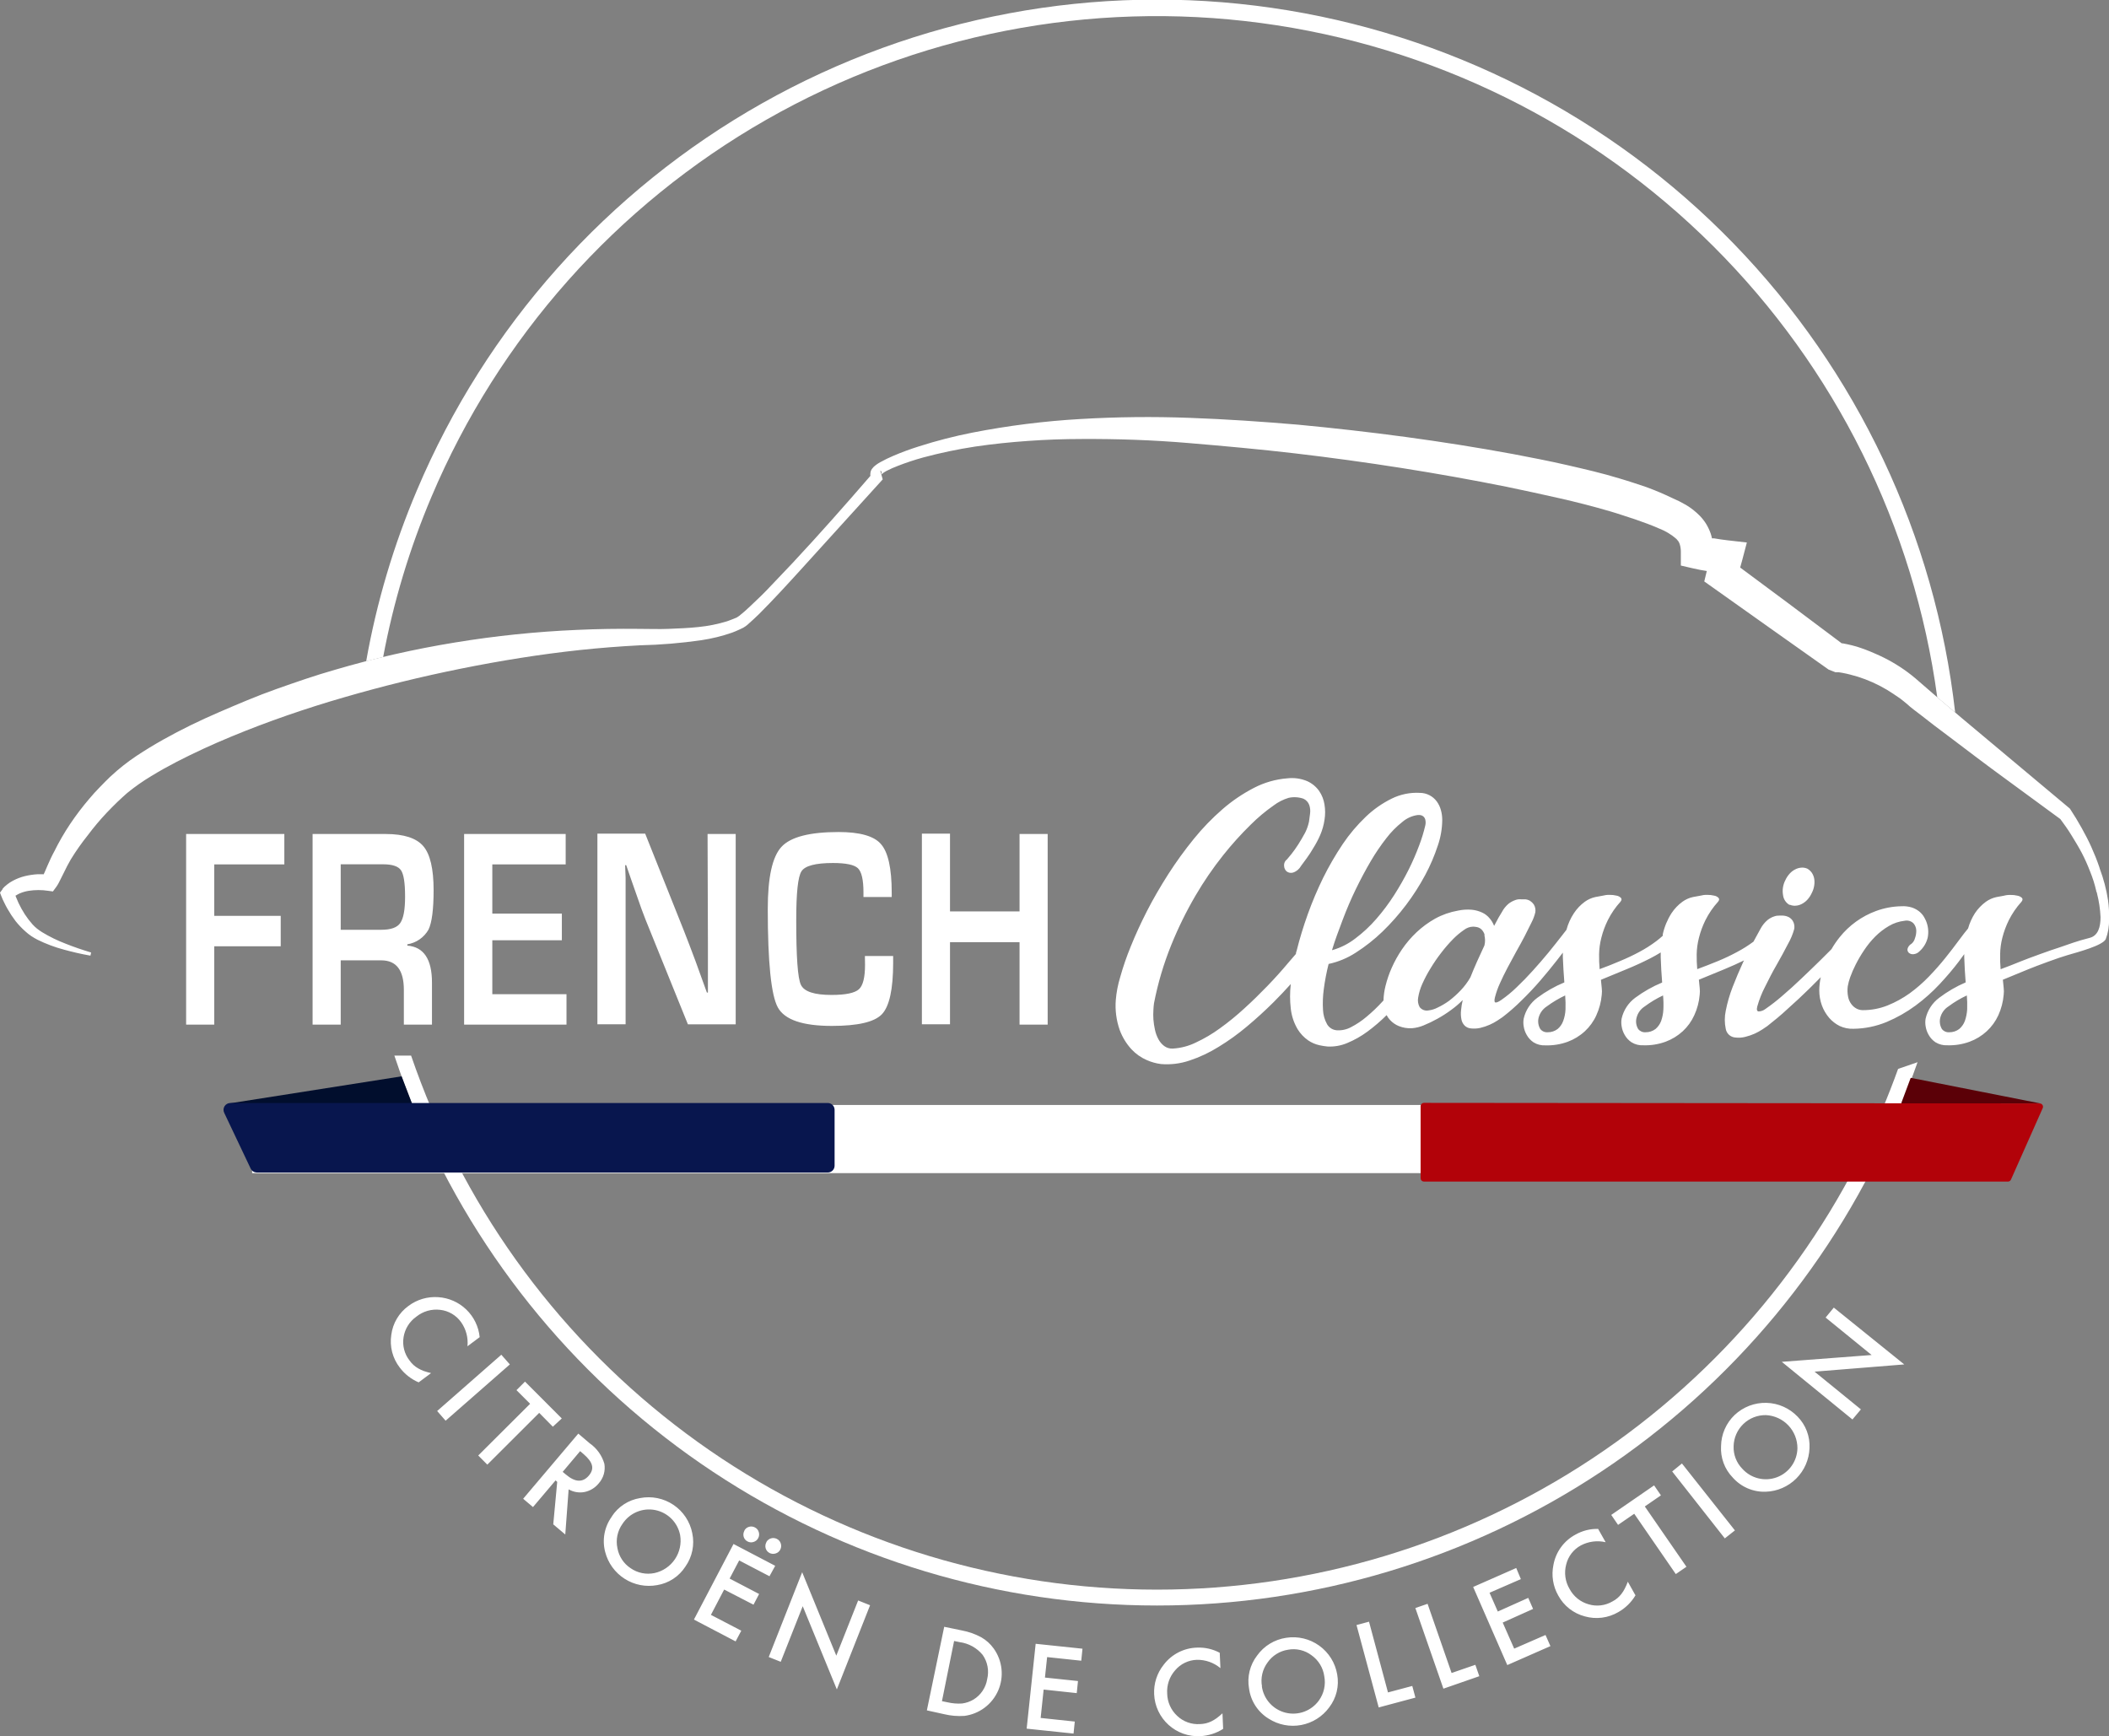 <svg width="266" height="219" viewBox="0 0 266 219" fill="none" xmlns="http://www.w3.org/2000/svg">
<rect x="0" y="0" width="266" height="219" fill="#808080" stroke="none"/>
<g clip-path="url(#clip0_1107_477)">
<path d="M233.641 179.046L224.731 171.775L236.06 170.915L230.258 166.19L231.291 164.934L240.175 172.102L228.863 173.014L234.708 177.773L233.641 179.046ZM218.55 186.378C218.041 185.855 217.645 185.231 217.39 184.546C217.136 183.862 217.026 183.132 217.07 182.402C217.08 181.665 217.237 180.938 217.533 180.262C217.829 179.587 218.257 178.977 218.791 178.47C219.874 177.456 221.311 176.91 222.794 176.949C224.276 176.987 225.683 177.608 226.711 178.676C227.228 179.2 227.63 179.825 227.891 180.513C228.152 181.2 228.266 181.935 228.226 182.669C228.173 184.111 227.575 185.479 226.552 186.498C225.53 187.517 224.16 188.11 222.717 188.159C221.934 188.189 221.154 188.044 220.434 187.736C219.713 187.428 219.07 186.964 218.55 186.378ZM219.756 185.268C220.29 185.862 220.991 186.281 221.767 186.471C222.542 186.662 223.358 186.615 224.107 186.337C224.855 186.059 225.503 185.562 225.966 184.911C226.429 184.26 226.686 183.485 226.703 182.686C226.708 181.611 226.299 180.576 225.56 179.795C224.82 179.014 223.808 178.549 222.734 178.496C221.672 178.477 220.645 178.881 219.88 179.618C219.115 180.356 218.674 181.366 218.654 182.428C218.635 182.952 218.724 183.473 218.913 183.961C219.102 184.449 219.389 184.894 219.756 185.268ZM212.137 184.597L218.817 193.038L217.543 194.045L210.906 185.604L212.137 184.597ZM207.454 190.018L212.705 197.625L211.362 198.546L206.12 190.939L204.08 192.341L203.219 191.085L208.625 187.359L209.486 188.615L207.454 190.018ZM201.566 192.849L202.513 194.527C201.457 194.28 200.347 194.424 199.388 194.932C198.927 195.18 198.524 195.523 198.205 195.939C197.886 196.354 197.659 196.832 197.537 197.341C197.398 197.858 197.365 198.399 197.439 198.929C197.513 199.46 197.693 199.97 197.968 200.43C198.216 200.896 198.556 201.307 198.967 201.638C199.379 201.97 199.853 202.214 200.361 202.358C200.861 202.509 201.387 202.555 201.905 202.493C202.424 202.43 202.924 202.261 203.374 201.996C203.819 201.767 204.208 201.441 204.51 201.041C204.672 200.832 204.813 200.607 204.932 200.37C205.076 200.091 205.202 199.804 205.311 199.509L206.275 201.23C205.749 202.114 205.001 202.843 204.106 203.347C203.473 203.716 202.773 203.954 202.047 204.046C201.32 204.137 200.583 204.081 199.879 203.881C199.172 203.694 198.512 203.365 197.937 202.914C197.363 202.463 196.887 201.898 196.539 201.256C195.87 200.086 195.652 198.712 195.928 197.393C196.073 196.582 196.402 195.815 196.888 195.15C197.374 194.485 198.006 193.94 198.734 193.555C199.597 193.069 200.576 192.825 201.566 192.849ZM191.821 199.182L187.87 200.903L188.912 203.27L192.751 201.549L193.362 202.943L189.531 204.664L190.978 207.951L194.929 206.23L195.549 207.633L190.108 210.025L185.804 200.172L191.236 197.78L191.821 199.182ZM180.054 202.297L183.084 211.023L186.08 209.99L186.579 211.428L182.051 213.002L178.513 202.831L180.054 202.297ZM172.668 204.552L175.061 213.476L178.125 212.658L178.521 214.13L173.89 215.369L171.092 204.974L172.668 204.552ZM157.534 212.959C157.407 212.238 157.432 211.498 157.607 210.787C157.782 210.076 158.103 209.409 158.55 208.829C158.979 208.226 159.526 207.716 160.158 207.33C160.79 206.944 161.493 206.69 162.226 206.583C163.69 206.354 165.186 206.71 166.389 207.575C167.592 208.44 168.407 209.743 168.656 211.204C168.787 211.928 168.765 212.673 168.592 213.388C168.418 214.104 168.097 214.776 167.649 215.36C166.797 216.524 165.533 217.32 164.114 217.586C162.695 217.851 161.229 217.566 160.013 216.788C159.34 216.376 158.767 215.818 158.338 215.156C157.909 214.493 157.634 213.742 157.534 212.959ZM159.152 212.71C159.263 213.499 159.607 214.238 160.141 214.83C160.675 215.422 161.374 215.841 162.148 216.033C162.922 216.224 163.736 216.18 164.485 215.905C165.234 215.63 165.883 215.138 166.349 214.491C166.662 214.057 166.884 213.564 167.001 213.042C167.118 212.52 167.127 211.979 167.029 211.453C166.959 210.924 166.781 210.415 166.505 209.957C166.23 209.5 165.863 209.104 165.428 208.794C165.008 208.475 164.527 208.247 164.014 208.126C163.5 208.004 162.968 207.992 162.449 208.089C161.931 208.168 161.435 208.353 160.991 208.631C160.547 208.909 160.164 209.275 159.867 209.706C159.552 210.133 159.327 210.619 159.207 211.136C159.087 211.652 159.074 212.188 159.17 212.71H159.152ZM153.841 208.485L153.927 210.412C153.096 209.715 152.041 209.343 150.957 209.362C150.434 209.377 149.92 209.502 149.448 209.729C148.977 209.956 148.558 210.28 148.22 210.679C147.864 211.079 147.592 211.547 147.419 212.053C147.246 212.56 147.176 213.096 147.213 213.63C147.224 214.159 147.343 214.68 147.56 215.162C147.777 215.644 148.09 216.077 148.478 216.436C148.857 216.795 149.307 217.073 149.799 217.25C150.291 217.428 150.814 217.502 151.336 217.468C151.837 217.46 152.331 217.343 152.782 217.124C153.017 217.008 153.241 216.873 153.454 216.72C153.709 216.53 153.953 216.326 154.185 216.109L154.271 218.071C153.407 218.623 152.413 218.94 151.388 218.991C150.658 219.03 149.929 218.923 149.241 218.678C148.553 218.434 147.92 218.055 147.38 217.565C146.839 217.074 146.4 216.482 146.089 215.821C145.778 215.161 145.601 214.446 145.568 213.716C145.5 212.37 145.925 211.045 146.765 209.99C147.261 209.333 147.9 208.796 148.634 208.421C149.367 208.045 150.176 207.84 151 207.822C151.995 207.783 152.982 208.012 153.858 208.485H153.841ZM136.375 209.474L132.07 209.018L131.795 211.6L135.961 212.038L135.806 213.562L131.631 213.114L131.253 216.694L135.557 217.15L135.402 218.664L129.488 218.045L130.624 207.34L136.529 207.96L136.375 209.474ZM116.902 215.739L119.089 205.197L121.301 205.653C122.158 205.813 122.986 206.103 123.755 206.514C124.376 206.868 124.914 207.352 125.33 207.934C125.876 208.693 126.215 209.581 126.314 210.51C126.414 211.44 126.27 212.379 125.897 213.236C125.523 214.094 124.934 214.839 124.185 215.4C123.437 215.961 122.556 216.318 121.628 216.436C120.776 216.493 119.919 216.421 119.089 216.221L116.902 215.739ZM118.805 214.577L119.519 214.723C120.12 214.863 120.738 214.912 121.353 214.87C121.861 214.803 122.35 214.633 122.79 214.37C123.247 214.09 123.638 213.715 123.935 213.269C124.232 212.823 124.429 212.318 124.512 211.789C124.639 211.268 124.654 210.726 124.554 210.199C124.455 209.672 124.244 209.173 123.935 208.734C123.21 207.857 122.18 207.286 121.052 207.134L120.337 206.987L118.805 214.577ZM96.957 209.009L101.175 198.313L105.479 208.837L108.234 201.876L109.74 202.478L105.548 213.097L101.244 202.599L98.472 209.612L96.957 209.009ZM97.051 198.821L93.229 196.825L92.024 199.114L95.743 201.058L95.037 202.409L91.335 200.499L89.665 203.692L93.496 205.688L92.781 207.039L87.522 204.285L92.515 194.751L97.774 197.504L97.051 198.821ZM93.875 193.073C93.933 192.957 94.014 192.855 94.113 192.772C94.213 192.689 94.328 192.628 94.451 192.591C94.576 192.55 94.707 192.536 94.837 192.548C94.968 192.559 95.094 192.598 95.209 192.66C95.328 192.717 95.433 192.798 95.518 192.899C95.603 193 95.665 193.118 95.7 193.245C95.74 193.371 95.755 193.503 95.743 193.635C95.731 193.766 95.693 193.894 95.631 194.011C95.571 194.127 95.489 194.229 95.388 194.312C95.287 194.395 95.171 194.457 95.046 194.493C94.922 194.537 94.791 194.554 94.66 194.543C94.53 194.533 94.403 194.495 94.288 194.432C94.17 194.374 94.066 194.292 93.981 194.192C93.897 194.091 93.834 193.974 93.797 193.847C93.761 193.718 93.75 193.583 93.766 193.451C93.783 193.318 93.826 193.189 93.892 193.073H93.875ZM96.647 194.527C96.771 194.295 96.982 194.122 97.233 194.045C97.485 193.967 97.757 193.992 97.99 194.114C98.107 194.173 98.212 194.255 98.296 194.355C98.38 194.456 98.443 194.573 98.48 194.699C98.52 194.825 98.535 194.958 98.523 195.089C98.511 195.221 98.473 195.348 98.411 195.465C98.352 195.581 98.269 195.684 98.169 195.767C98.068 195.849 97.951 195.911 97.826 195.947C97.701 195.988 97.568 196.005 97.437 195.994C97.305 195.984 97.177 195.947 97.06 195.887C96.942 195.827 96.837 195.743 96.753 195.641C96.668 195.539 96.606 195.42 96.569 195.293C96.533 195.165 96.522 195.032 96.539 194.9C96.555 194.769 96.598 194.642 96.664 194.527H96.647ZM77.166 191.274C77.566 190.662 78.089 190.139 78.703 189.74C79.317 189.342 80.007 189.076 80.73 188.96C82.191 188.676 83.704 188.984 84.939 189.815C86.173 190.645 87.028 191.932 87.315 193.391C87.468 194.113 87.47 194.858 87.322 195.58C87.174 196.303 86.879 196.987 86.454 197.59C86.057 198.211 85.534 198.74 84.918 199.145C84.303 199.55 83.609 199.821 82.882 199.94C81.464 200.201 80 199.916 78.785 199.142C77.569 198.367 76.692 197.161 76.331 195.766C76.128 195.001 76.099 194.201 76.247 193.424C76.394 192.646 76.714 191.912 77.183 191.274H77.166ZM78.517 192.204C78.198 192.647 77.976 193.153 77.866 193.689C77.756 194.224 77.761 194.777 77.88 195.31C77.974 195.814 78.167 196.293 78.45 196.72C78.732 197.148 79.098 197.514 79.525 197.797C79.96 198.102 80.454 198.315 80.975 198.421C81.496 198.528 82.034 198.526 82.555 198.417C83.605 198.186 84.526 197.561 85.127 196.67C85.728 195.779 85.963 194.691 85.783 193.632C85.632 192.851 85.252 192.133 84.69 191.57C84.129 191.007 83.412 190.624 82.632 190.47C81.851 190.317 81.043 190.4 80.31 190.709C79.577 191.018 78.953 191.538 78.517 192.204ZM71.717 187.901L71.295 193.555L69.78 192.273L70.279 186.92L70.073 186.731L67.223 190.095L65.984 189.046L72.939 180.828L74.385 182.058C75.278 182.681 75.929 183.593 76.228 184.64C76.301 185.081 76.275 185.533 76.15 185.962C76.024 186.391 75.804 186.786 75.504 187.118C75.055 187.67 74.428 188.05 73.731 188.194C73.048 188.327 72.339 188.211 71.734 187.867L71.717 187.901ZM70.968 185.655L71.364 185.982C72.534 186.98 73.499 187.023 74.265 186.128C75.031 185.234 74.755 184.407 73.611 183.418L73.171 183.039L70.968 185.655ZM68.007 178.212L61.464 184.743L60.319 183.59L66.862 177.067L65.14 175.346L66.216 174.271L70.856 178.917L69.728 179.959L68.007 178.212ZM64.305 172.102L56.204 179.201L55.137 177.979L63.229 170.88L64.305 172.102ZM60.5 168.66L58.959 169.813C59.068 168.737 58.784 167.658 58.158 166.776C57.854 166.345 57.462 165.984 57.008 165.716C56.554 165.447 56.048 165.278 55.524 165.218C54.99 165.152 54.448 165.194 53.93 165.341C53.412 165.489 52.93 165.74 52.511 166.079C52.084 166.379 51.721 166.763 51.445 167.206C51.168 167.65 50.984 168.144 50.902 168.66C50.816 169.176 50.839 169.703 50.968 170.21C51.097 170.716 51.329 171.191 51.651 171.603C51.936 172.013 52.31 172.354 52.744 172.601C52.973 172.732 53.212 172.844 53.458 172.937C53.758 173.039 54.062 173.125 54.371 173.195L52.804 174.365C51.859 173.963 51.036 173.319 50.419 172.498C49.971 171.92 49.645 171.256 49.461 170.547C49.278 169.838 49.24 169.1 49.352 168.376C49.443 167.653 49.682 166.955 50.054 166.328C50.425 165.7 50.922 165.155 51.513 164.728C52.589 163.917 53.922 163.523 55.266 163.618C56.595 163.701 57.851 164.254 58.81 165.177C59.769 166.101 60.368 167.336 60.5 168.66Z" fill="white"/>
<path d="M246.597 89.863L244.341 87.961C241.411 66.4 231.478 46.398 216.067 31.031C200.657 15.663 180.624 5.781 159.048 2.904C137.471 0.027 115.547 4.314 96.646 15.106C77.744 25.898 62.913 42.597 54.431 62.637C51.674 69.141 49.628 75.924 48.328 82.867L46.184 83.409C47.496 76.006 49.642 68.775 52.58 61.853C61.29 41.218 76.598 24.051 96.108 13.039C115.618 2.026 138.23 -2.211 160.405 0.99C182.581 4.192 203.069 14.651 218.665 30.732C234.26 46.812 244.083 67.608 246.597 89.863ZM239.4 134.825C238.78 136.546 238.126 138.224 237.42 139.902C229.813 157.872 217.078 173.204 200.806 183.983C184.534 194.762 165.446 200.51 145.926 200.51C126.405 200.51 107.317 194.762 91.045 183.983C74.773 173.204 62.038 157.872 54.431 139.902C53.49 137.67 52.629 135.419 51.849 133.147H49.739C50.6 135.728 51.53 138.207 52.58 140.685C60.343 159.017 73.336 174.657 89.937 185.652C106.538 196.648 126.011 202.512 145.926 202.512C165.84 202.512 185.313 196.648 201.914 185.652C218.515 174.657 231.508 159.017 239.271 140.685C240.209 138.473 241.053 136.236 241.853 133.982L239.4 134.825Z" fill="white"/>
<path d="M253.673 139.377H31.799V147.973H253.673V139.377Z" fill="white"/>
<path d="M257.641 139.773C257.67 139.708 257.682 139.638 257.677 139.568C257.671 139.497 257.648 139.429 257.609 139.37C257.571 139.311 257.518 139.263 257.456 139.229C257.394 139.196 257.324 139.179 257.254 139.179L179.597 139.11C179.485 139.11 179.378 139.155 179.299 139.234C179.22 139.313 179.176 139.42 179.176 139.532V148.61C179.176 148.723 179.22 148.831 179.299 148.912C179.377 148.992 179.485 149.038 179.597 149.041H253.251C253.334 149.041 253.415 149.017 253.484 148.971C253.554 148.925 253.607 148.859 253.638 148.782L257.641 139.773Z" fill="#B20209"/>
<path d="M28.924 139.179L50.652 135.763L52.021 139.343L28.726 139.583L28.924 139.386V139.179Z" fill="#010E2D"/>
<path d="M28.279 140.367L31.627 147.423C31.698 147.563 31.806 147.682 31.94 147.765C32.073 147.849 32.227 147.894 32.385 147.896H104.403C104.631 147.896 104.85 147.805 105.012 147.644C105.173 147.483 105.264 147.264 105.264 147.036V139.988C105.264 139.76 105.173 139.541 105.012 139.379C104.85 139.218 104.631 139.127 104.403 139.127H29.036C28.891 139.13 28.75 139.169 28.624 139.241C28.498 139.313 28.393 139.416 28.317 139.539C28.241 139.663 28.198 139.803 28.192 139.948C28.185 140.093 28.215 140.237 28.279 140.367Z" fill="#08164E"/>
<path d="M241.036 135.961L257.288 139.17H239.865C239.856 139.171 239.848 139.169 239.84 139.166C239.832 139.162 239.826 139.157 239.821 139.15C239.815 139.143 239.812 139.135 239.811 139.127C239.809 139.118 239.81 139.11 239.813 139.102L240.975 135.995C240.981 135.984 240.989 135.975 241 135.968C241.011 135.962 241.023 135.96 241.036 135.961Z" fill="#5B0007"/>
<path d="M62.093 125.402H71.45V129.24H58.537V105.197H71.347V109.035H62.093V115.24H70.865V118.604H62.093V125.402ZM23.475 129.24H27.022V119.361H35.406V115.524H27.022V109.035H35.863V105.197H23.475V129.24ZM51.375 119.112V119.275C53.45 119.439 54.483 120.996 54.483 123.939V129.24H50.936V124.852C50.936 122.373 49.986 121.134 48.087 121.134H42.973V129.24H39.426V105.197H48.646C50.945 105.197 52.52 105.714 53.389 106.729C54.259 107.745 54.689 109.603 54.689 112.279C54.689 114.706 54.474 116.375 54.044 117.262C53.765 117.75 53.381 118.169 52.919 118.49C52.458 118.81 51.93 119.022 51.375 119.112ZM51.091 113.088C51.091 111.367 50.919 110.266 50.574 109.767C50.23 109.268 49.481 109.018 48.319 109.018H42.973V117.279H48.069C49.292 117.279 50.092 117.004 50.488 116.418C50.884 115.833 51.091 114.784 51.091 113.106V113.088ZM109.103 121.693C109.103 123.294 108.845 124.327 108.32 124.791C107.795 125.256 106.65 125.497 104.876 125.497C102.698 125.497 101.433 125.075 101.02 124.232C100.607 123.389 100.426 120.661 100.426 116.057C100.426 112.615 100.641 110.584 101.089 109.896C101.536 109.207 102.853 108.855 105.057 108.855C106.701 108.855 107.752 109.078 108.208 109.517C108.664 109.956 108.905 110.963 108.905 112.538V113.149H112.469V112.606C112.469 109.554 112.021 107.515 111.126 106.488C110.265 105.456 108.449 104.948 105.78 104.948C102.122 104.948 99.711 105.567 98.558 106.824C97.404 108.08 96.836 110.679 96.836 114.646C96.836 121.392 97.261 125.537 98.11 127.08C98.971 128.629 101.226 129.404 104.919 129.404C108.173 129.404 110.274 128.922 111.221 127.941C112.168 126.96 112.65 124.791 112.65 121.444V120.583H109.086L109.103 121.693ZM225.73 114.112C225.962 114.215 226.217 114.26 226.47 114.241C226.741 114.225 227.005 114.151 227.245 114.026C227.505 113.892 227.741 113.715 227.942 113.501C228.177 113.247 228.369 112.957 228.51 112.641C228.667 112.345 228.772 112.025 228.82 111.694C228.865 111.409 228.865 111.119 228.82 110.834C228.77 110.567 228.668 110.312 228.519 110.085C228.369 109.874 228.175 109.698 227.951 109.569C227.716 109.465 227.458 109.421 227.202 109.44C226.934 109.458 226.673 109.531 226.436 109.655C226.172 109.784 225.936 109.962 225.738 110.18C225.504 110.434 225.312 110.725 225.17 111.04C224.878 111.61 224.778 112.259 224.886 112.89C224.915 113.154 225.006 113.406 225.153 113.626C225.3 113.846 225.498 114.028 225.73 114.155V114.112ZM89.287 119V122.098V123.647V125.196H89.157L88.443 123.225L87.737 121.272C87.163 119.734 86.664 118.426 86.239 117.348L81.375 105.154H75.349V129.197H78.905V115.429V112.279V110.713L78.844 109.13H78.982L79.576 110.851L80.179 112.572C80.747 114.216 81.16 115.369 81.427 116.014L86.764 129.206H92.79V105.197H89.243L89.287 119ZM128.592 114.964H119.821V105.154H116.274V129.197H119.821V118.845H128.592V129.24H132.139V105.197H128.592V114.964ZM266 115.997C266.029 116.839 265.888 117.679 265.587 118.467C265.182 119.267 262.143 120.076 260.757 120.48C259.768 120.755 256.901 121.814 255.833 122.253L252.614 123.578C252.648 123.945 252.683 124.289 252.717 124.611C252.753 124.896 252.753 125.185 252.717 125.471C252.642 126.363 252.415 127.237 252.046 128.053C251.698 128.818 251.2 129.505 250.582 130.075C249.953 130.655 249.216 131.105 248.413 131.4C247.517 131.726 246.568 131.878 245.615 131.847C245.089 131.874 244.568 131.742 244.117 131.469C243.761 131.232 243.466 130.913 243.257 130.539C243.057 130.198 242.925 129.821 242.869 129.429C242.817 129.119 242.817 128.802 242.869 128.491C243.108 127.433 243.719 126.496 244.591 125.85C245.619 125.072 246.738 124.422 247.922 123.914C247.836 122.855 247.776 121.805 247.742 120.747C247.742 120.618 247.742 120.48 247.742 120.351C247.526 120.652 247.294 120.962 247.044 121.298C246.367 122.193 245.572 123.13 244.66 124.111C243.73 125.11 242.71 126.02 241.612 126.831C240.482 127.664 239.257 128.36 237.962 128.905C236.638 129.454 235.221 129.747 233.787 129.765C233.179 129.791 232.574 129.67 232.023 129.412C231.521 129.16 231.073 128.812 230.705 128.388C230.307 127.922 229.995 127.389 229.784 126.813C229.566 126.2 229.455 125.554 229.457 124.903C229.462 124.35 229.525 123.799 229.647 123.26C229.165 123.741 228.683 124.232 228.183 124.722C227.305 125.583 226.404 126.423 225.48 127.244C224.568 128.104 223.69 128.801 222.898 129.429C222.769 129.524 222.571 129.662 222.286 129.842C221.978 130.043 221.656 130.221 221.322 130.376C220.942 130.545 220.547 130.681 220.143 130.78C219.728 130.89 219.295 130.919 218.869 130.866C218.577 130.846 218.3 130.73 218.082 130.535C217.864 130.34 217.717 130.078 217.664 129.791C217.501 129.031 217.501 128.245 217.664 127.485C217.863 126.469 218.151 125.473 218.525 124.507C218.938 123.432 219.385 122.399 219.833 121.409L219.962 121.143C219.187 121.521 218.37 121.891 217.492 122.253L214.272 123.578C214.306 123.945 214.341 124.289 214.375 124.611C214.411 124.896 214.411 125.185 214.375 125.471C214.301 126.365 214.071 127.238 213.695 128.053C213.351 128.817 212.856 129.505 212.24 130.075C211.61 130.653 210.873 131.103 210.071 131.4C209.176 131.726 208.226 131.878 207.273 131.847C206.747 131.877 206.224 131.745 205.776 131.469C205.419 131.232 205.124 130.913 204.915 130.539C204.715 130.198 204.584 129.821 204.527 129.429C204.475 129.119 204.475 128.802 204.527 128.491C204.763 127.432 205.375 126.493 206.249 125.85C207.297 125.074 208.436 124.429 209.641 123.931C209.555 122.872 209.494 121.823 209.46 120.764C209.46 120.558 209.46 120.342 209.46 120.136C209.038 120.394 208.599 120.652 208.1 120.902C207.187 121.366 206.206 121.823 205.13 122.261L201.919 123.587C201.953 123.954 201.988 124.298 202.022 124.619C202.058 124.905 202.058 125.194 202.022 125.48C201.944 126.373 201.714 127.246 201.342 128.061C200.998 128.826 200.503 129.513 199.887 130.083C199.257 130.662 198.52 131.112 197.718 131.409C196.822 131.734 195.873 131.886 194.92 131.856C194.394 131.886 193.871 131.753 193.422 131.477C193.066 131.24 192.771 130.922 192.562 130.548C192.362 130.207 192.23 129.83 192.174 129.438C192.122 129.128 192.122 128.811 192.174 128.5C192.41 127.44 193.022 126.502 193.896 125.858C194.948 125.072 196.093 124.419 197.305 123.914C197.219 122.855 197.159 121.805 197.115 120.747V120.162C196.866 120.489 196.608 120.833 196.323 121.186C195.686 122.003 195.006 122.829 194.275 123.681C193.543 124.533 192.768 125.351 191.95 126.151C191.179 126.925 190.356 127.647 189.488 128.311L188.869 128.724C188.562 128.925 188.24 129.101 187.904 129.249C187.519 129.421 187.119 129.556 186.708 129.653C186.299 129.746 185.876 129.766 185.46 129.713C185.175 129.68 184.91 129.55 184.711 129.343C184.51 129.131 184.375 128.865 184.323 128.578C184.252 128.215 184.235 127.844 184.272 127.476C184.31 127.027 184.382 126.581 184.487 126.142C184.043 126.592 183.562 127.003 183.049 127.373C182.501 127.781 181.926 128.152 181.328 128.483C180.752 128.806 180.157 129.093 179.546 129.343C179.079 129.536 178.585 129.655 178.082 129.696C177.521 129.728 176.96 129.637 176.438 129.429C176.008 129.257 175.623 128.989 175.31 128.646C175.144 128.465 175.002 128.262 174.889 128.044C174.13 128.801 173.316 129.5 172.452 130.135C171.669 130.711 170.819 131.19 169.921 131.563C169.136 131.896 168.285 132.046 167.434 132.002C167.089 131.969 166.747 131.915 166.409 131.839C165.908 131.728 165.432 131.524 165.006 131.236C164.465 130.861 164.008 130.378 163.663 129.817C163.197 129.027 162.903 128.147 162.802 127.235C162.681 126.2 162.681 125.155 162.802 124.12C162.122 124.877 161.399 125.643 160.633 126.409C159.571 127.465 158.452 128.486 157.276 129.472C156.147 130.423 154.947 131.286 153.686 132.054C152.536 132.771 151.305 133.349 150.019 133.775C148.865 134.166 147.643 134.315 146.429 134.214C145.811 134.135 145.208 133.966 144.639 133.715C143.913 133.4 143.26 132.94 142.719 132.364C142.064 131.652 141.555 130.819 141.221 129.911C140.798 128.703 140.631 127.419 140.73 126.142C140.81 125.167 140.995 124.204 141.281 123.268C141.65 121.949 142.095 120.654 142.616 119.387C143.184 117.976 143.864 116.479 144.664 114.913C145.465 113.346 146.386 111.78 147.359 110.249C148.344 108.716 149.413 107.24 150.561 105.826C151.659 104.468 152.875 103.209 154.194 102.065C155.402 101.016 156.732 100.115 158.154 99.38C159.459 98.701 160.888 98.291 162.355 98.176C163.209 98.074 164.075 98.196 164.868 98.528C165.476 98.801 166 99.232 166.383 99.776C166.734 100.292 166.963 100.88 167.055 101.497C167.158 102.13 167.158 102.775 167.055 103.408C166.959 104.068 166.777 104.713 166.513 105.327C166.268 105.89 165.98 106.434 165.652 106.953C165.391 107.411 165.103 107.853 164.791 108.278C164.498 108.668 164.257 108.995 164.068 109.259C163.852 109.647 163.494 109.937 163.069 110.068C162.936 110.104 162.796 110.11 162.661 110.085C162.525 110.059 162.397 110.004 162.286 109.922C162.187 109.835 162.107 109.73 162.051 109.611C161.994 109.493 161.963 109.364 161.959 109.233C161.942 109.068 161.969 108.902 162.037 108.751C162.105 108.6 162.212 108.47 162.346 108.373C162.432 108.278 162.613 108.063 162.888 107.719C163.164 107.375 163.448 106.97 163.749 106.505C164.051 106.041 164.326 105.542 164.61 105.034C164.835 104.59 165 104.119 165.101 103.631L165.23 102.65C165.286 102.281 165.254 101.903 165.135 101.549C165.072 101.37 164.973 101.206 164.844 101.067C164.715 100.928 164.56 100.817 164.386 100.74C163.788 100.536 163.144 100.5 162.527 100.637C161.843 100.843 161.202 101.17 160.633 101.601C159.594 102.329 158.62 103.146 157.723 104.044C156.498 105.246 155.348 106.522 154.28 107.865C152.995 109.48 151.827 111.186 150.785 112.968C149.609 114.978 148.582 117.072 147.712 119.232C146.759 121.593 146.035 124.039 145.551 126.538C145.51 126.823 145.484 127.111 145.474 127.399C145.448 127.794 145.448 128.191 145.474 128.586C145.51 129.029 145.576 129.469 145.672 129.903C145.762 130.317 145.909 130.717 146.111 131.09C146.29 131.428 146.543 131.722 146.851 131.951C147.165 132.178 147.549 132.288 147.936 132.261C148.931 132.203 149.906 131.948 150.802 131.512C151.877 131.014 152.901 130.412 153.858 129.713C154.932 128.941 155.958 128.104 156.931 127.209C157.947 126.289 158.92 125.333 159.85 124.37C160.779 123.406 161.649 122.442 162.432 121.504C162.794 121.091 163.129 120.704 163.448 120.325C163.448 120.162 163.517 120.007 163.56 119.852C163.921 118.401 164.383 116.886 164.946 115.308C165.509 113.742 166.158 112.208 166.891 110.713C167.617 109.251 168.436 107.836 169.345 106.48C170.186 105.232 171.158 104.078 172.246 103.038C173.212 102.109 174.315 101.334 175.517 100.74C176.627 100.19 177.861 99.938 179.098 100.009C179.511 100.012 179.918 100.112 180.285 100.3C180.653 100.488 180.972 100.76 181.216 101.093C181.451 101.418 181.626 101.782 181.732 102.168C181.847 102.577 181.905 103 181.904 103.425C181.895 104.527 181.706 105.619 181.345 106.66C180.926 107.937 180.396 109.176 179.761 110.361C178.344 113.009 176.523 115.422 174.363 117.511C173.337 118.5 172.216 119.385 171.015 120.153C169.965 120.839 168.798 121.326 167.571 121.59C167.304 122.647 167.1 123.719 166.96 124.8C166.844 125.655 166.813 126.52 166.865 127.381C166.892 128.019 167.069 128.641 167.382 129.197C167.509 129.413 167.686 129.595 167.899 129.727C168.112 129.859 168.354 129.937 168.604 129.954C169.229 129.995 169.853 129.858 170.404 129.559C171.106 129.196 171.765 128.754 172.366 128.242C173.082 127.647 173.755 127.003 174.381 126.314C174.413 126.27 174.451 126.23 174.493 126.194C174.512 125.573 174.598 124.955 174.751 124.352C174.944 123.571 175.206 122.807 175.534 122.072C175.894 121.261 176.326 120.483 176.825 119.749C177.357 118.968 177.972 118.246 178.659 117.597C179.367 116.931 180.153 116.353 181.001 115.876C181.902 115.38 182.879 115.037 183.893 114.861C184.458 114.74 185.038 114.703 185.615 114.749C186.077 114.792 186.528 114.914 186.949 115.111C187.313 115.28 187.634 115.53 187.887 115.842C188.129 116.121 188.319 116.442 188.447 116.789L189.015 115.73C189.187 115.429 189.325 115.205 189.428 115.042C189.642 114.633 189.934 114.27 190.289 113.975C190.55 113.779 190.841 113.625 191.15 113.519C191.362 113.444 191.588 113.415 191.813 113.433H192.2C192.475 113.419 192.748 113.488 192.983 113.63C193.166 113.748 193.324 113.9 193.448 114.078C193.55 114.24 193.618 114.422 193.646 114.611C193.667 114.763 193.667 114.916 193.646 115.068C193.541 115.51 193.382 115.937 193.173 116.341C192.923 116.857 192.639 117.417 192.312 118.062C191.985 118.707 191.623 119.336 191.236 120.033C190.849 120.73 190.478 121.418 190.125 122.089C189.772 122.76 189.454 123.414 189.17 124.051C188.917 124.606 188.712 125.182 188.559 125.772C188.455 126.177 188.473 126.4 188.602 126.443C188.731 126.486 188.981 126.383 189.333 126.142C190.029 125.662 190.683 125.124 191.288 124.533C191.976 123.879 192.665 123.174 193.345 122.416C194.025 121.659 194.679 120.91 195.308 120.145C195.936 119.379 196.487 118.673 196.978 118.045L197.572 117.279C197.771 116.536 198.087 115.83 198.51 115.188C198.879 114.627 199.345 114.138 199.887 113.742C200.284 113.455 200.735 113.253 201.213 113.149L202.151 112.976C202.432 112.9 202.722 112.865 203.012 112.873C203.302 112.869 203.591 112.901 203.873 112.968C204.088 113.001 204.286 113.1 204.441 113.252C204.562 113.39 204.536 113.553 204.381 113.742C203.746 114.44 203.211 115.222 202.788 116.066C202.438 116.775 202.163 117.519 201.971 118.286C201.795 118.966 201.699 119.665 201.687 120.368C201.678 120.994 201.701 121.62 201.755 122.244C202.616 121.926 203.477 121.59 204.295 121.237C205.129 120.895 205.945 120.51 206.74 120.084C207.498 119.683 208.223 119.223 208.909 118.707C209.193 118.492 209.46 118.269 209.718 118.036C209.718 117.976 209.718 117.907 209.718 117.847C209.926 116.903 210.299 116.003 210.82 115.188C211.189 114.627 211.655 114.138 212.197 113.742C212.594 113.455 213.045 113.253 213.523 113.149L214.461 112.976C214.742 112.9 215.032 112.865 215.322 112.873C215.612 112.869 215.901 112.901 216.183 112.968C216.398 113.001 216.596 113.1 216.751 113.252C216.872 113.39 216.846 113.553 216.691 113.742C216.056 114.44 215.521 115.222 215.098 116.066C214.748 116.775 214.474 117.519 214.281 118.286C214.105 118.966 214.009 119.665 213.997 120.368C213.988 120.994 214.011 121.62 214.065 122.244C214.926 121.926 215.787 121.59 216.648 121.237C217.509 120.885 218.301 120.506 219.084 120.084C219.808 119.701 220.501 119.264 221.159 118.776C221.572 118.002 221.882 117.443 222.071 117.107C222.291 116.705 222.583 116.346 222.932 116.048C223.188 115.842 223.48 115.684 223.793 115.584C224.006 115.511 224.231 115.479 224.456 115.489C224.582 115.497 224.708 115.497 224.835 115.489C225.114 115.496 225.388 115.567 225.635 115.696C225.826 115.806 225.988 115.959 226.109 116.143C226.213 116.31 226.281 116.498 226.307 116.694C226.327 116.845 226.327 116.999 226.307 117.15C226.124 117.824 225.855 118.472 225.506 119.077C225.084 119.878 224.645 120.73 224.103 121.659C223.56 122.588 223.104 123.492 222.639 124.43C222.22 125.231 221.886 126.073 221.641 126.943C221.538 127.347 221.589 127.562 221.813 127.579C222.126 127.567 222.428 127.456 222.674 127.261C223.402 126.76 224.1 126.216 224.766 125.635C225.566 124.955 226.375 124.223 227.202 123.432C228.028 122.64 228.855 121.857 229.655 121.065L230.998 119.723C231.298 119.201 231.638 118.704 232.014 118.234C233.217 116.722 234.814 115.57 236.628 114.904C237.649 114.531 238.726 114.33 239.813 114.31C240.267 114.281 240.722 114.337 241.156 114.474C241.466 114.578 241.757 114.732 242.017 114.93C242.24 115.102 242.434 115.309 242.594 115.541C242.713 115.732 242.819 115.93 242.912 116.135C243.198 116.805 243.276 117.545 243.136 118.26C242.976 118.924 242.619 119.524 242.112 119.981C241.912 120.197 241.639 120.332 241.345 120.36C241.241 120.371 241.136 120.362 241.036 120.332C240.935 120.303 240.841 120.253 240.76 120.188C240.691 120.126 240.638 120.048 240.608 119.961C240.578 119.873 240.571 119.779 240.588 119.688C240.622 119.554 240.683 119.429 240.767 119.319C240.851 119.209 240.957 119.118 241.079 119.052C241.3 118.87 241.457 118.623 241.526 118.346C241.651 118.017 241.706 117.665 241.69 117.313C241.669 116.994 241.542 116.691 241.328 116.453C241.182 116.313 241.003 116.212 240.808 116.158C240.612 116.104 240.407 116.099 240.209 116.143C239.516 116.221 238.847 116.443 238.246 116.797C237.618 117.162 237.039 117.608 236.525 118.122C236.001 118.648 235.531 119.225 235.122 119.843C234.727 120.425 234.37 121.031 234.054 121.659C233.784 122.185 233.548 122.728 233.348 123.285C233.215 123.658 233.115 124.04 233.047 124.43C232.993 124.871 233.01 125.319 233.099 125.755C233.166 126.09 233.311 126.405 233.52 126.676C233.696 126.91 233.923 127.102 234.183 127.235C234.421 127.354 234.684 127.416 234.949 127.416C236.02 127.42 237.08 127.219 238.074 126.822C239.062 126.425 239.998 125.91 240.863 125.29C241.729 124.658 242.538 123.953 243.282 123.182C244.031 122.408 244.72 121.625 245.348 120.842C245.977 120.058 246.554 119.31 247.07 118.604C247.587 117.899 247.879 117.537 248.224 117.116C248.416 116.438 248.706 115.791 249.084 115.197C249.455 114.638 249.922 114.149 250.462 113.751C250.859 113.465 251.31 113.263 251.787 113.157L252.726 112.985C253.006 112.908 253.296 112.874 253.587 112.882C253.876 112.878 254.166 112.909 254.447 112.976C254.664 113.012 254.865 113.111 255.024 113.26C255.136 113.398 255.11 113.562 254.955 113.751C254.321 114.449 253.785 115.231 253.363 116.074C253.012 116.783 252.738 117.527 252.545 118.294C252.372 118.975 252.279 119.674 252.27 120.377C252.254 121.003 252.274 121.629 252.33 122.253C253.191 121.934 254.052 121.599 254.912 121.246C255.773 120.893 258.855 119.774 259.69 119.525C260.895 119.121 261.902 118.716 263.512 118.312C264.64 118.053 264.941 116.9 264.933 115.67C264.886 114.662 264.736 113.661 264.485 112.684C264.485 112.589 264.416 112.503 264.39 112.417V112.374C264.203 111.545 263.947 110.734 263.624 109.947C263.315 109.133 262.959 108.337 262.557 107.564C262.152 106.798 261.696 106.058 261.248 105.327C260.801 104.595 260.336 103.95 259.862 103.313C257.515 101.592 255.168 99.871 252.821 98.15C250.453 96.429 248.103 94.63 245.744 92.849C244.574 91.989 243.394 91.076 242.232 90.164C241.647 89.708 241.061 89.304 240.51 88.787L240.08 88.435L239.675 88.116L238.815 87.531C237.703 86.778 236.507 86.157 235.251 85.681C234.629 85.444 233.994 85.246 233.348 85.087C233.021 85.001 232.703 84.932 232.384 84.872L231.911 84.795H231.678H231.497L230.637 84.459L223.345 79.296C220.918 77.575 218.493 75.854 216.071 74.133L214.952 73.341L215.271 72.025C214.728 71.939 214.169 71.844 213.601 71.706L211.999 71.336V69.615C212.002 69.28 211.953 68.946 211.853 68.626C211.812 68.509 211.76 68.397 211.698 68.29C211.618 68.182 211.532 68.079 211.44 67.98C210.79 67.411 210.044 66.962 209.236 66.655C208.306 66.242 207.282 65.872 206.24 65.511L204.665 64.994C204.131 64.822 203.589 64.642 203.072 64.495C200.989 63.884 198.811 63.325 196.633 62.834C194.455 62.344 192.252 61.862 190.048 61.406C181.216 59.633 172.289 58.239 163.362 57.19C158.877 56.665 154.383 56.26 149.89 55.882C145.396 55.503 140.911 55.348 136.418 55.374C134.168 55.374 131.921 55.454 129.677 55.615C127.439 55.77 125.209 56.002 122.988 56.329C120.778 56.666 118.588 57.126 116.429 57.706C115.356 58.003 114.299 58.353 113.261 58.756C112.758 58.946 112.267 59.164 111.789 59.41C111.59 59.516 111.402 59.643 111.229 59.788L111.178 59.84C111.178 59.84 111.178 59.84 111.178 59.711C111.189 59.648 111.189 59.584 111.178 59.522C111.155 59.472 111.126 59.426 111.092 59.384H111.031L111.333 60.468C107.889 64.277 104.446 68.072 101.003 71.853C99.281 73.746 97.559 75.63 95.717 77.472C95.252 77.928 94.805 78.332 94.254 78.823C94.095 78.955 93.925 79.073 93.746 79.176L93.281 79.399L92.816 79.606L92.343 79.795C91.084 80.234 89.787 80.553 88.469 80.75C85.901 81.122 83.314 81.337 80.721 81.396C78.207 81.525 75.659 81.723 73.146 81.99C68.101 82.532 63.1 83.341 58.141 84.339C53.183 85.337 48.267 86.542 43.412 87.953C40.993 88.65 38.583 89.416 36.198 90.242C33.814 91.068 31.455 91.963 29.131 92.927C26.807 93.89 24.517 94.94 22.296 96.085C21.185 96.661 20.101 97.263 19.05 97.909C18.021 98.526 17.037 99.216 16.106 99.974L15.943 100.112L15.771 100.267L15.426 100.577L14.755 101.205C14.307 101.635 13.894 102.065 13.455 102.521C12.613 103.413 11.822 104.353 11.088 105.335C10.3 106.318 9.576 107.35 8.918 108.424C8.608 108.958 8.324 109.509 8.057 110.068L7.627 110.928C7.558 111.075 7.481 111.23 7.395 111.385C7.295 111.582 7.176 111.769 7.042 111.944L6.672 112.443L6.103 112.366C5.276 112.236 4.434 112.236 3.607 112.366C3.219 112.429 2.841 112.538 2.479 112.692C2.312 112.769 2.151 112.858 1.997 112.959H1.946L2.023 113.166C2.126 113.415 2.23 113.656 2.341 113.906C2.572 114.393 2.834 114.864 3.125 115.317C3.414 115.762 3.737 116.185 4.089 116.582L4.364 116.866L4.649 117.116C4.856 117.278 5.071 117.431 5.294 117.572C6.243 118.15 7.243 118.639 8.281 119.034C9.332 119.456 10.408 119.818 11.492 120.145L11.406 120.54C10.27 120.342 9.151 120.084 8.032 119.774C6.894 119.471 5.79 119.056 4.735 118.535C4.462 118.395 4.198 118.24 3.943 118.071C3.814 117.985 3.684 117.881 3.555 117.787L3.202 117.486C2.748 117.085 2.33 116.644 1.954 116.169C1.588 115.687 1.254 115.181 0.956 114.654C0.809 114.396 0.663 114.13 0.534 113.854C0.465 113.716 0.396 113.579 0.336 113.441C0.275 113.303 0.215 113.166 0.155 113.002L0 112.598L0.267 112.236L0.327 112.159V112.107L0.413 112.013L0.577 111.841L0.912 111.557C1.136 111.38 1.375 111.224 1.627 111.092C2.108 110.833 2.62 110.637 3.151 110.507C3.665 110.384 4.189 110.306 4.717 110.274C4.993 110.274 5.26 110.274 5.527 110.274C5.527 110.197 5.595 110.12 5.621 110.042L5.991 109.182C6.25 108.588 6.525 107.977 6.852 107.383C7.44 106.194 8.104 105.044 8.841 103.941C9.583 102.837 10.387 101.777 11.251 100.766C11.682 100.258 12.112 99.768 12.594 99.286L13.283 98.58L13.644 98.227L13.816 98.055L14.014 97.874C15.012 96.946 16.083 96.1 17.217 95.345C18.319 94.613 19.446 93.933 20.591 93.288C22.881 92.006 25.223 90.87 27.599 89.846C29.974 88.822 32.419 87.772 34.855 86.912C37.292 86.051 39.762 85.191 42.242 84.485C47.21 83.025 52.264 81.876 57.375 81.043C62.478 80.204 67.626 79.672 72.793 79.451C75.375 79.331 77.958 79.296 80.54 79.322C81.823 79.322 83.123 79.374 84.337 79.322C85.55 79.27 86.859 79.227 88.09 79.09C89.313 78.969 90.522 78.727 91.697 78.367L92.119 78.212L92.54 78.048L92.945 77.876C93.043 77.818 93.138 77.755 93.229 77.687C93.685 77.334 94.159 76.904 94.615 76.474C95.536 75.613 96.431 74.753 97.318 73.797C98.205 72.842 99.091 71.956 99.952 71.027C103.31 67.43 106.572 63.738 109.783 60.021C109.759 59.904 109.759 59.784 109.783 59.668C109.799 59.482 109.865 59.304 109.972 59.151C110.039 59.056 110.114 58.967 110.196 58.885C110.457 58.649 110.746 58.447 111.057 58.282C111.579 57.992 112.116 57.73 112.667 57.499C113.743 57.035 114.836 56.639 115.93 56.295C118.125 55.595 120.358 55.02 122.618 54.574C127.125 53.692 131.687 53.117 136.271 52.853C140.862 52.583 145.454 52.534 150.045 52.706C154.616 52.87 159.17 53.18 163.715 53.567C172.805 54.427 181.861 55.615 190.857 57.276C193.104 57.706 195.351 58.136 197.598 58.652C199.844 59.169 202.074 59.676 204.338 60.373C204.915 60.537 205.448 60.718 205.999 60.89L207.652 61.441C208.759 61.846 209.845 62.305 210.906 62.817C211.497 63.069 212.072 63.357 212.628 63.678C213.277 64.064 213.873 64.532 214.401 65.072C214.699 65.382 214.965 65.722 215.193 66.087C215.422 66.469 215.613 66.872 215.761 67.292C215.827 67.493 215.881 67.697 215.925 67.903H216.183L217.044 68.041L217.905 68.153L220.324 68.428L219.721 70.725L219.48 71.586C221.494 73.075 223.492 74.563 225.506 76.061L232.289 81.146H232.401L233.013 81.267C233.417 81.353 233.813 81.456 234.201 81.568C234.971 81.811 235.727 82.098 236.465 82.428C237.939 83.053 239.335 83.85 240.622 84.803C240.949 85.044 241.259 85.294 241.569 85.552L242.017 85.939L242.422 86.292C242.964 86.774 243.523 87.247 244.074 87.721L247.423 90.569L260.947 101.893L261.067 101.996L261.119 102.074C261.636 102.857 262.092 103.614 262.539 104.414C262.987 105.215 263.4 106.006 263.77 106.832C264.141 107.658 264.485 108.502 264.778 109.371C264.802 109.439 264.822 109.507 264.838 109.577C265.322 110.863 265.671 112.195 265.879 113.553C265.994 114.362 266.034 115.18 266 115.997ZM168.045 119.843C169.097 119.542 170.081 119.042 170.946 118.372C171.905 117.652 172.785 116.833 173.571 115.928C174.407 114.971 175.169 113.953 175.853 112.882C176.523 111.833 177.138 110.75 177.695 109.638C178.187 108.646 178.627 107.629 179.012 106.591C179.316 105.791 179.566 104.972 179.761 104.139C179.826 103.885 179.826 103.619 179.761 103.365C179.716 103.201 179.62 103.056 179.485 102.952C179.372 102.868 179.238 102.818 179.098 102.805H178.797C178.091 102.903 177.427 103.202 176.886 103.666C176.131 104.258 175.454 104.943 174.871 105.705C174.143 106.634 173.479 107.612 172.883 108.631C172.237 109.732 171.609 110.911 171.006 112.15C170.404 113.39 169.853 114.68 169.353 116.005C168.854 117.331 168.372 118.596 168.002 119.843H168.045ZM187.259 117.942C187.19 117.683 187.056 117.446 186.871 117.253C186.715 117.098 186.518 116.991 186.303 116.943C186.136 116.907 185.966 116.887 185.795 116.883C185.383 116.894 184.985 117.036 184.659 117.288C184.154 117.634 183.684 118.029 183.256 118.467C182.725 119.009 182.228 119.584 181.767 120.188C181.282 120.815 180.834 121.471 180.424 122.15C180.032 122.782 179.684 123.44 179.382 124.12C179.135 124.669 178.962 125.247 178.866 125.841C178.789 126.247 178.856 126.667 179.055 127.029C179.182 127.194 179.352 127.321 179.546 127.395C179.741 127.469 179.952 127.489 180.157 127.45C180.56 127.405 180.951 127.286 181.31 127.097C181.821 126.857 182.308 126.569 182.765 126.237C183.291 125.836 183.783 125.393 184.237 124.912C184.705 124.42 185.113 123.874 185.451 123.285C185.718 122.614 186.002 121.934 186.312 121.246C186.622 120.558 186.932 119.895 187.224 119.258C187.332 118.826 187.329 118.373 187.216 117.942H187.259ZM197.451 125.54C196.62 125.928 195.83 126.398 195.092 126.943C194.582 127.273 194.213 127.783 194.059 128.371C193.999 128.611 193.987 128.862 194.024 129.107C194.061 129.352 194.146 129.587 194.275 129.799C194.384 129.938 194.527 130.047 194.689 130.118C194.851 130.189 195.028 130.218 195.204 130.204C195.658 130.212 196.101 130.066 196.461 129.791C196.778 129.522 197.019 129.175 197.159 128.784C197.331 128.317 197.43 127.827 197.451 127.33C197.471 126.733 197.457 126.135 197.408 125.54H197.451ZM209.796 125.54C208.966 125.926 208.179 126.396 207.446 126.943C206.93 127.268 206.56 127.78 206.413 128.371C206.349 128.611 206.335 128.861 206.37 129.106C206.406 129.352 206.49 129.588 206.619 129.799C206.729 129.938 206.871 130.047 207.033 130.118C207.196 130.189 207.373 130.218 207.549 130.204C208.002 130.212 208.445 130.066 208.806 129.791C209.123 129.521 209.366 129.174 209.512 128.784C209.677 128.316 209.773 127.826 209.796 127.33C209.824 126.733 209.81 126.135 209.753 125.54H209.796ZM248.112 125.54C247.279 125.924 246.488 126.394 245.753 126.943C245.238 127.268 244.867 127.78 244.72 128.371C244.659 128.611 244.646 128.861 244.681 129.106C244.717 129.351 244.8 129.587 244.927 129.799C245.036 129.938 245.179 130.047 245.341 130.118C245.503 130.189 245.68 130.218 245.856 130.204C246.31 130.213 246.753 130.067 247.113 129.791C247.43 129.521 247.673 129.174 247.819 128.784C247.983 128.315 248.082 127.826 248.112 127.33C248.132 126.733 248.118 126.135 248.069 125.54H248.112Z" fill="white"/>
</g>
<defs>
<clipPath id="clip0_1107_477">
<rect width="266" height="219" fill="white"/>
</clipPath>
</defs>
</svg>